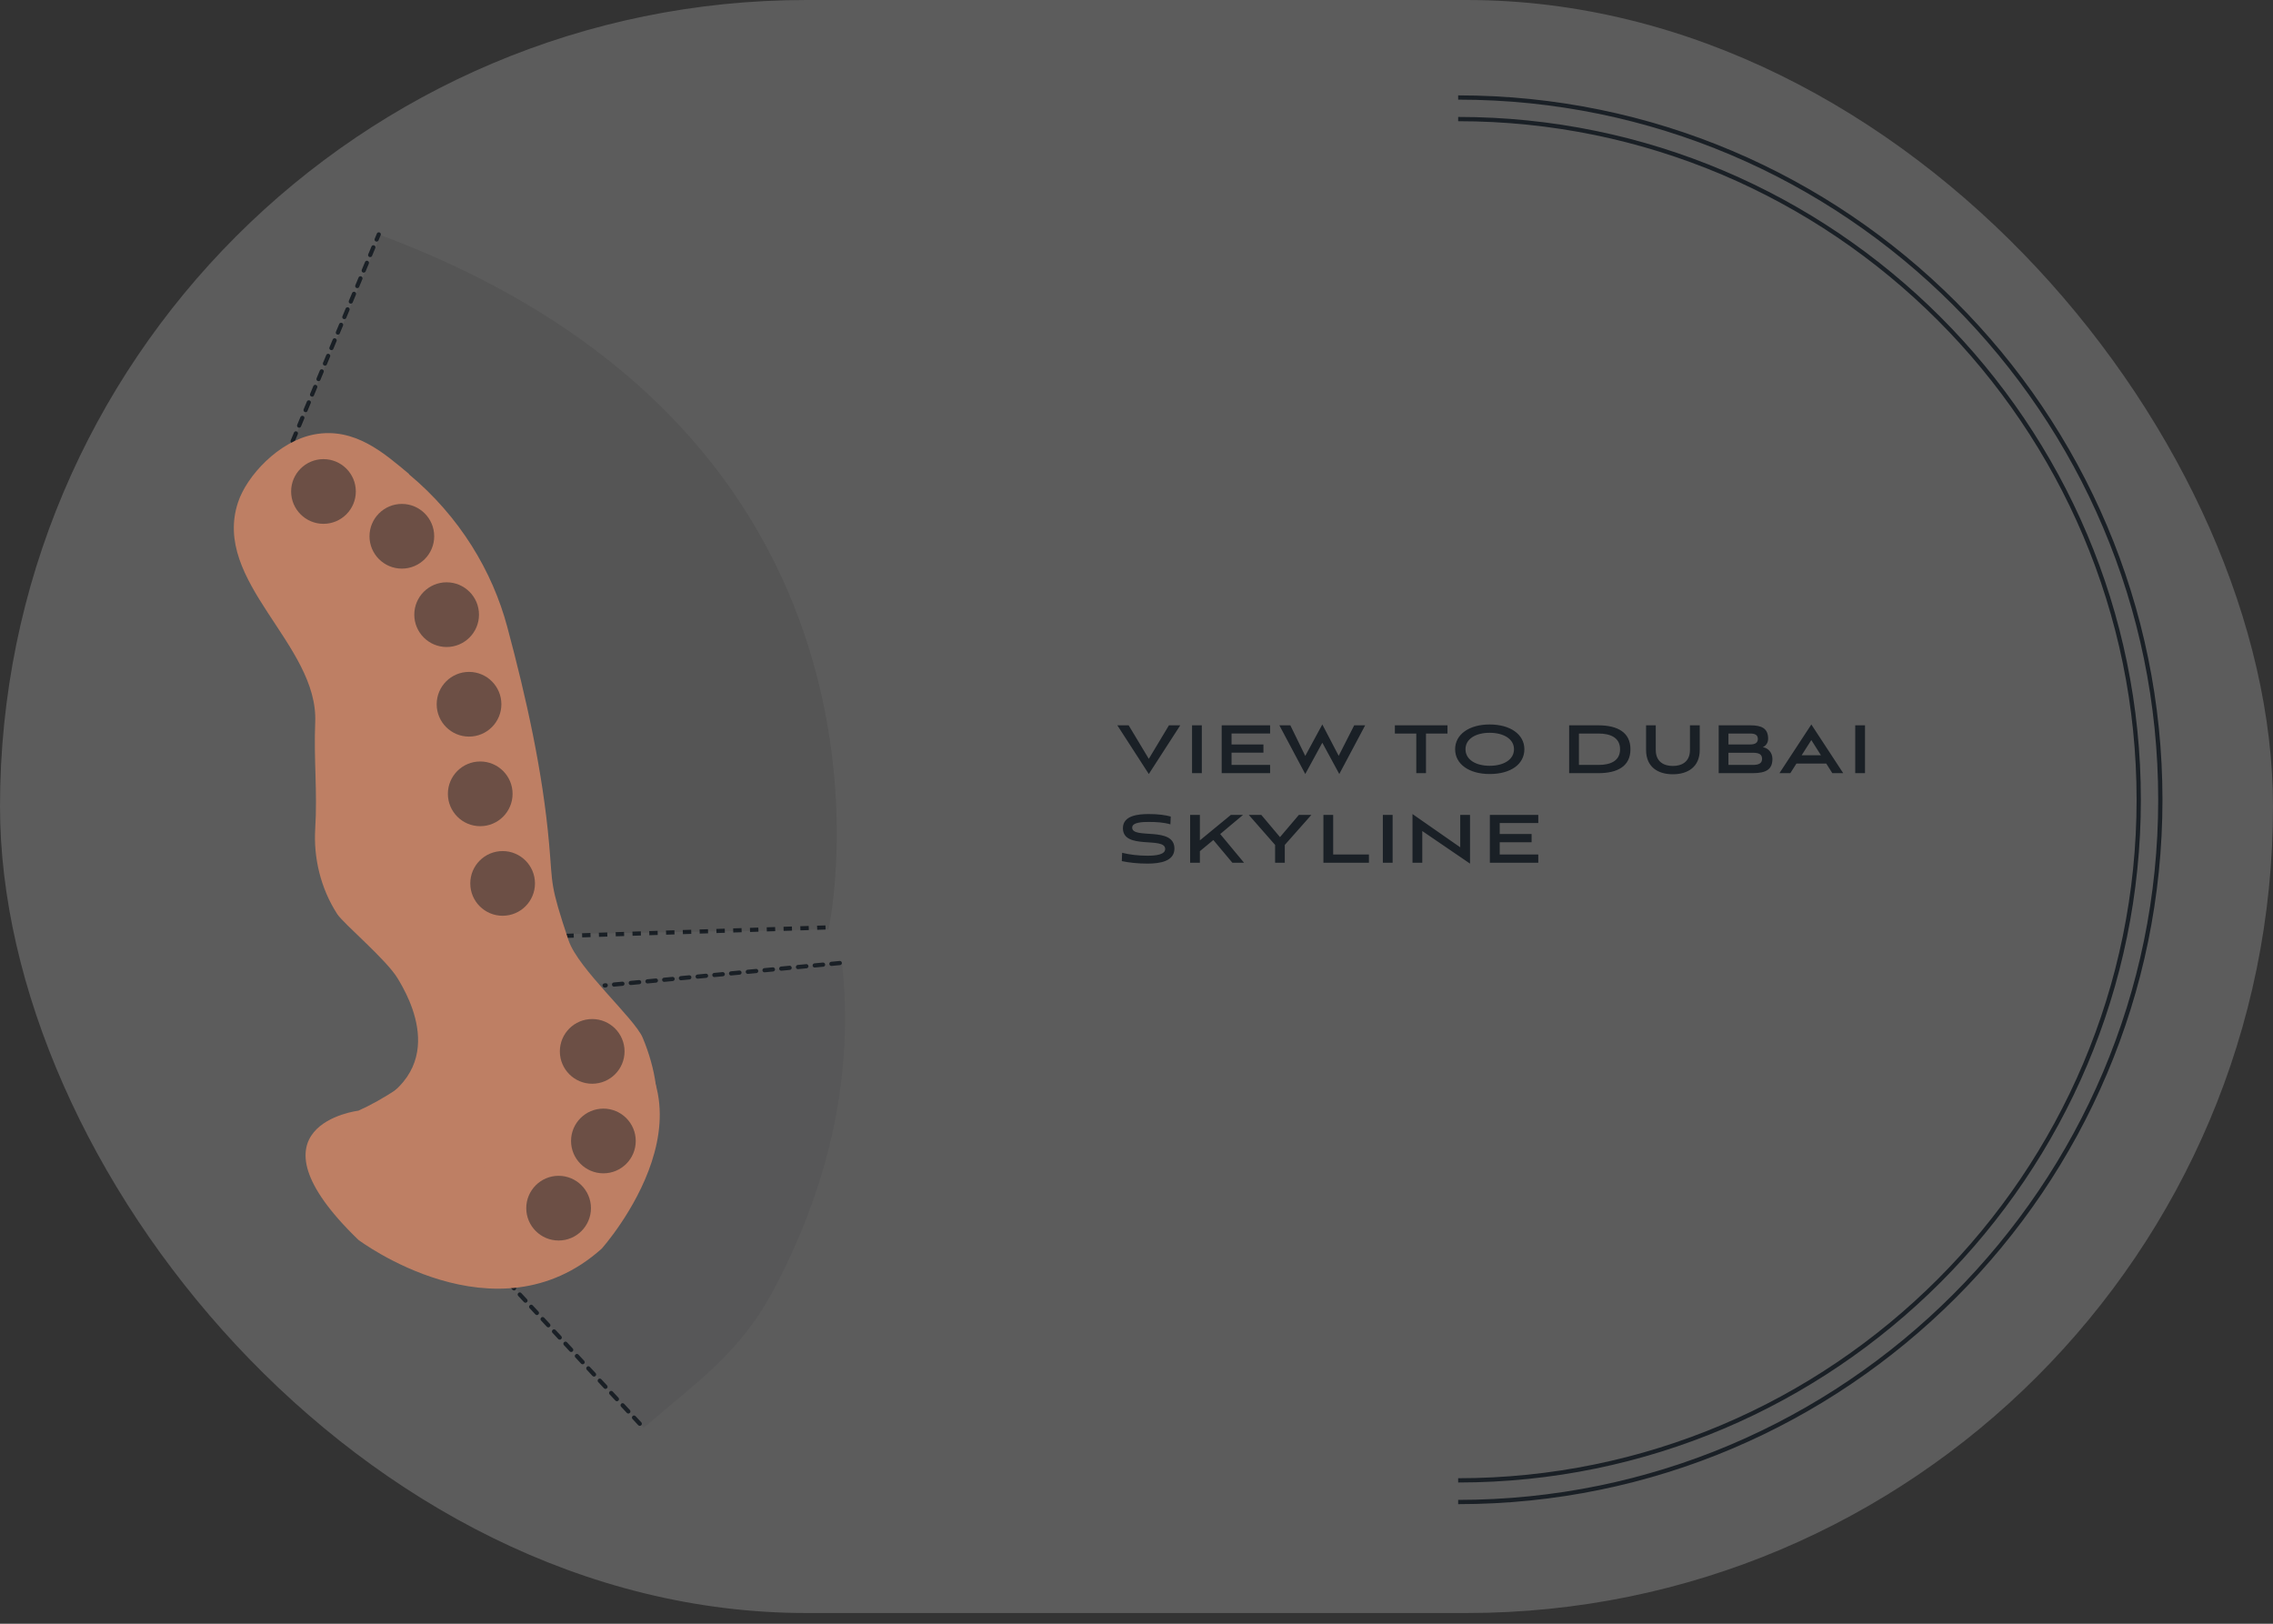 <?xml version="1.0" encoding="UTF-8"?> <svg xmlns="http://www.w3.org/2000/svg" width="203" height="145" viewBox="0 0 203 145" fill="none"><rect x="0" y="0" width="203" height="145" fill="#333333" stroke="none"/><rect width="203" height="144.043" rx="72.022" fill="white" fill-opacity="0.2"></rect><path d="M57.5 127.5C62.134 123.467 66.028 120.929 69.09 115.186C74.117 105.722 76.266 95.903 75.203 86L46 88.5L40 108.5L57.5 127.5Z" fill="#1A2026" fill-opacity="0.08"></path><path d="M75 86L54 88" stroke="#1A2026" stroke-width="0.374" stroke-linecap="round" stroke-linejoin="round" stroke-dasharray="0.75 0.75"></path><path d="M23.828 44.93L33.828 20.93" stroke="#1A2026" stroke-width="0.37" stroke-linecap="round" stroke-dasharray="0.75 0.75"></path><line x1="42.994" y1="83.815" x2="73.994" y2="82.815" stroke="#1A2026" stroke-width="0.37" stroke-dasharray="0.75 0.75"></line><path d="M74 83C74 83 83.5 39.5 34 21L25.5 41L45 83.5L74 83Z" fill="black" fill-opacity="0.08"></path><path d="M57.136 127.14L37.688 106.195" stroke="#1A2026" stroke-width="0.374" stroke-linecap="round" stroke-linejoin="round" stroke-dasharray="0.75 0.75"></path><path d="M102.599 69.12L99.789 64.772H100.8L102.599 67.765L104.398 64.772H105.408L102.599 69.12ZM107.333 69.043H106.461V64.772H107.333V69.043ZM113.433 69.043H109.108V64.772H113.433V65.499H109.989V66.479H112.836V67.213H109.989V68.308H113.433V69.043ZM119.611 69.12L118.095 66.326L116.572 69.12L114.26 64.772H115.24L116.572 67.504L118.095 64.695L119.557 67.497L120.943 64.772H121.922L119.611 69.12ZM127.353 69.043H126.488V65.506H124.574V64.772H129.274V65.506H127.353V69.043ZM136.141 66.907C136.141 68.232 134.939 69.12 133.041 69.12C131.196 69.12 129.956 68.232 129.956 66.907C129.956 65.591 131.196 64.695 133.041 64.695C134.885 64.695 136.141 65.583 136.141 66.907ZM135.214 66.907C135.214 65.981 134.273 65.438 133.041 65.438C131.8 65.438 130.882 65.981 130.882 66.907C130.882 67.841 131.808 68.385 133.041 68.385C134.281 68.385 135.214 67.841 135.214 66.907ZM142.758 69.043H140.14V64.772H142.758C144.45 64.772 145.614 65.392 145.614 66.907C145.614 68.431 144.45 69.043 142.758 69.043ZM141.013 68.308H142.766C143.746 68.308 144.687 68.002 144.687 66.907C144.687 65.82 143.746 65.506 142.766 65.506H141.013V68.308ZM150.929 66.969V64.772H151.802V66.969C151.802 68.499 150.722 69.142 149.398 69.142C148.074 69.142 147.01 68.499 147.01 66.969V64.772H147.875V66.969C147.875 68.055 148.633 68.4 149.398 68.4C150.171 68.4 150.929 68.055 150.929 66.969ZM156.526 69.043H153.494V64.772H156.327C157.284 64.772 157.911 65.009 157.911 65.973C157.911 66.349 157.682 66.624 157.429 66.724C157.904 66.785 158.294 67.206 158.294 67.765C158.294 68.675 157.781 69.043 156.526 69.043ZM156.526 67.221H154.367V68.308H156.526C157.046 68.308 157.368 68.186 157.368 67.765C157.368 67.344 157.077 67.221 156.526 67.221ZM156.327 65.506H154.367V66.479H156.327C156.717 66.479 156.993 66.349 156.993 65.989C156.993 65.614 156.709 65.506 156.327 65.506ZM163.644 69.043L163.101 68.186H160.437L159.893 69.043H158.921L161.769 64.695L164.617 69.043H163.644ZM161.769 66.088L160.904 67.443H162.626L161.769 66.088ZM166.562 69.043H165.69V64.772H166.562V69.043ZM104.558 72.917L104.528 73.614C103.931 73.438 103.288 73.399 102.606 73.399C102.055 73.399 101.114 73.422 101.114 73.904C101.114 74.984 104.887 73.751 104.887 75.78C104.887 76.921 103.586 77.12 102.469 77.12C101.657 77.12 100.823 77.035 100.187 76.897L100.218 76.155C100.876 76.323 101.703 76.415 102.484 76.415C103.242 76.415 104.061 76.316 104.061 75.818C104.061 74.67 100.287 75.925 100.287 73.958C100.287 72.825 101.634 72.695 102.591 72.695C103.425 72.695 104.061 72.779 104.558 72.917ZM111.012 72.772L108.976 74.479L111.104 77.043H110.063L108.363 75.014L107.161 76.01V77.043H106.289V72.772H107.161V75.045L109.925 72.772H111.012ZM114.744 77.043H113.879V75.451L111.529 72.772H112.647L114.316 74.754L116 72.772H117.117L114.744 75.451V77.043ZM122.257 77.043H118.193V72.772H119.065V76.308H122.257V77.043ZM124.374 77.043H123.502V72.772H124.374V77.043ZM131.286 77.12L127.022 74.211V77.043H126.149V72.695L130.413 75.665V72.772H131.286V77.12ZM137.383 77.043H133.058V72.772H137.383V73.499H133.938V74.479H136.786V75.213H133.938V76.308H137.383V77.043Z" fill="#1A2026"></path><path d="M130.227 132.196C163.737 132.196 191.008 104.925 191.008 71.414C191.008 37.904 163.737 10.633 130.227 10.633" stroke="#1A2026" stroke-width="0.381"></path><path d="M130.227 134.13C164.8 134.13 192.938 106.004 192.938 71.418C192.938 36.833 164.812 8.707 130.227 8.707" stroke="#1A2026" stroke-width="0.381"></path><path d="M52.942 90.218C52.942 90.218 47.476 85.734 41.34 92.783C41.34 92.783 38.59 95.233 35.413 97.29C34.292 98.018 33.125 98.688 32.004 99.185C32.004 99.185 21.396 100.468 32.004 110.717C32.004 110.717 44.287 119.985 53.739 111.503C53.739 111.503 65.919 97.902 52.942 90.206" fill="#BE7F64"></path><path d="M36.54 42.334C34.344 40.508 31.687 38.105 28.047 38.798C24.869 39.41 22.038 42.507 21.264 44.841C18.883 51.96 28.451 57.541 28.151 64.509C28.012 67.825 28.359 70.645 28.151 74.031C28 76.538 28.601 79.277 30.115 81.622C30.681 82.489 34.506 85.69 35.511 87.365C36.413 88.868 40.596 95.847 32.126 99.233C22.165 103.219 53.48 107.564 58.172 100.25C59.131 98.748 58.541 95.373 57.398 92.669C56.669 90.936 51.631 86.522 50.776 83.968C49.078 78.884 49.378 79.126 49.043 75.382C48.477 68.934 47.009 62.348 45.31 56.004C43.982 51.024 41.07 46.136 36.517 42.346" fill="#BE7F64"></path><path d="M28.889 46.778C30.483 46.778 31.778 45.483 31.778 43.889C31.778 42.294 30.483 41 28.889 41C27.294 41 26 42.294 26 43.889C26 45.483 27.294 46.778 28.889 46.778Z" fill="#1A2026" fill-opacity="0.5"></path><path d="M35.889 50.778C37.483 50.778 38.778 49.483 38.778 47.889C38.778 46.294 37.483 45 35.889 45C34.294 45 33 46.294 33 47.889C33 49.483 34.294 50.778 35.889 50.778Z" fill="#1A2026" fill-opacity="0.5"></path><path d="M39.889 57.778C41.483 57.778 42.778 56.483 42.778 54.889C42.778 53.294 41.483 52 39.889 52C38.294 52 37 53.294 37 54.889C37 56.483 38.294 57.778 39.889 57.778Z" fill="#1A2026" fill-opacity="0.5"></path><path d="M42.889 73.778C44.483 73.778 45.778 72.484 45.778 70.889C45.778 69.294 44.483 68 42.889 68C41.294 68 40 69.294 40 70.889C40 72.484 41.294 73.778 42.889 73.778Z" fill="#1A2026" fill-opacity="0.5"></path><path d="M44.889 81.778C46.483 81.778 47.778 80.484 47.778 78.889C47.778 77.294 46.483 76 44.889 76C43.294 76 42 77.294 42 78.889C42 80.484 43.294 81.778 44.889 81.778Z" fill="#1A2026" fill-opacity="0.5"></path><path d="M49.889 110.778C51.483 110.778 52.778 109.484 52.778 107.889C52.778 106.294 51.483 105 49.889 105C48.294 105 47 106.294 47 107.889C47 109.484 48.294 110.778 49.889 110.778Z" fill="#1A2026" fill-opacity="0.5"></path><path d="M53.889 104.778C55.483 104.778 56.778 103.484 56.778 101.889C56.778 100.294 55.483 99 53.889 99C52.294 99 51 100.294 51 101.889C51 103.484 52.294 104.778 53.889 104.778Z" fill="#1A2026" fill-opacity="0.5"></path><path d="M52.889 96.778C54.483 96.778 55.778 95.484 55.778 93.889C55.778 92.294 54.483 91 52.889 91C51.294 91 50 92.294 50 93.889C50 95.484 51.294 96.778 52.889 96.778Z" fill="#1A2026" fill-opacity="0.5"></path><path d="M41.889 65.778C43.483 65.778 44.778 64.484 44.778 62.889C44.778 61.294 43.483 60 41.889 60C40.294 60 39 61.294 39 62.889C39 64.484 40.294 65.778 41.889 65.778Z" fill="#1A2026" fill-opacity="0.5"></path></svg> 